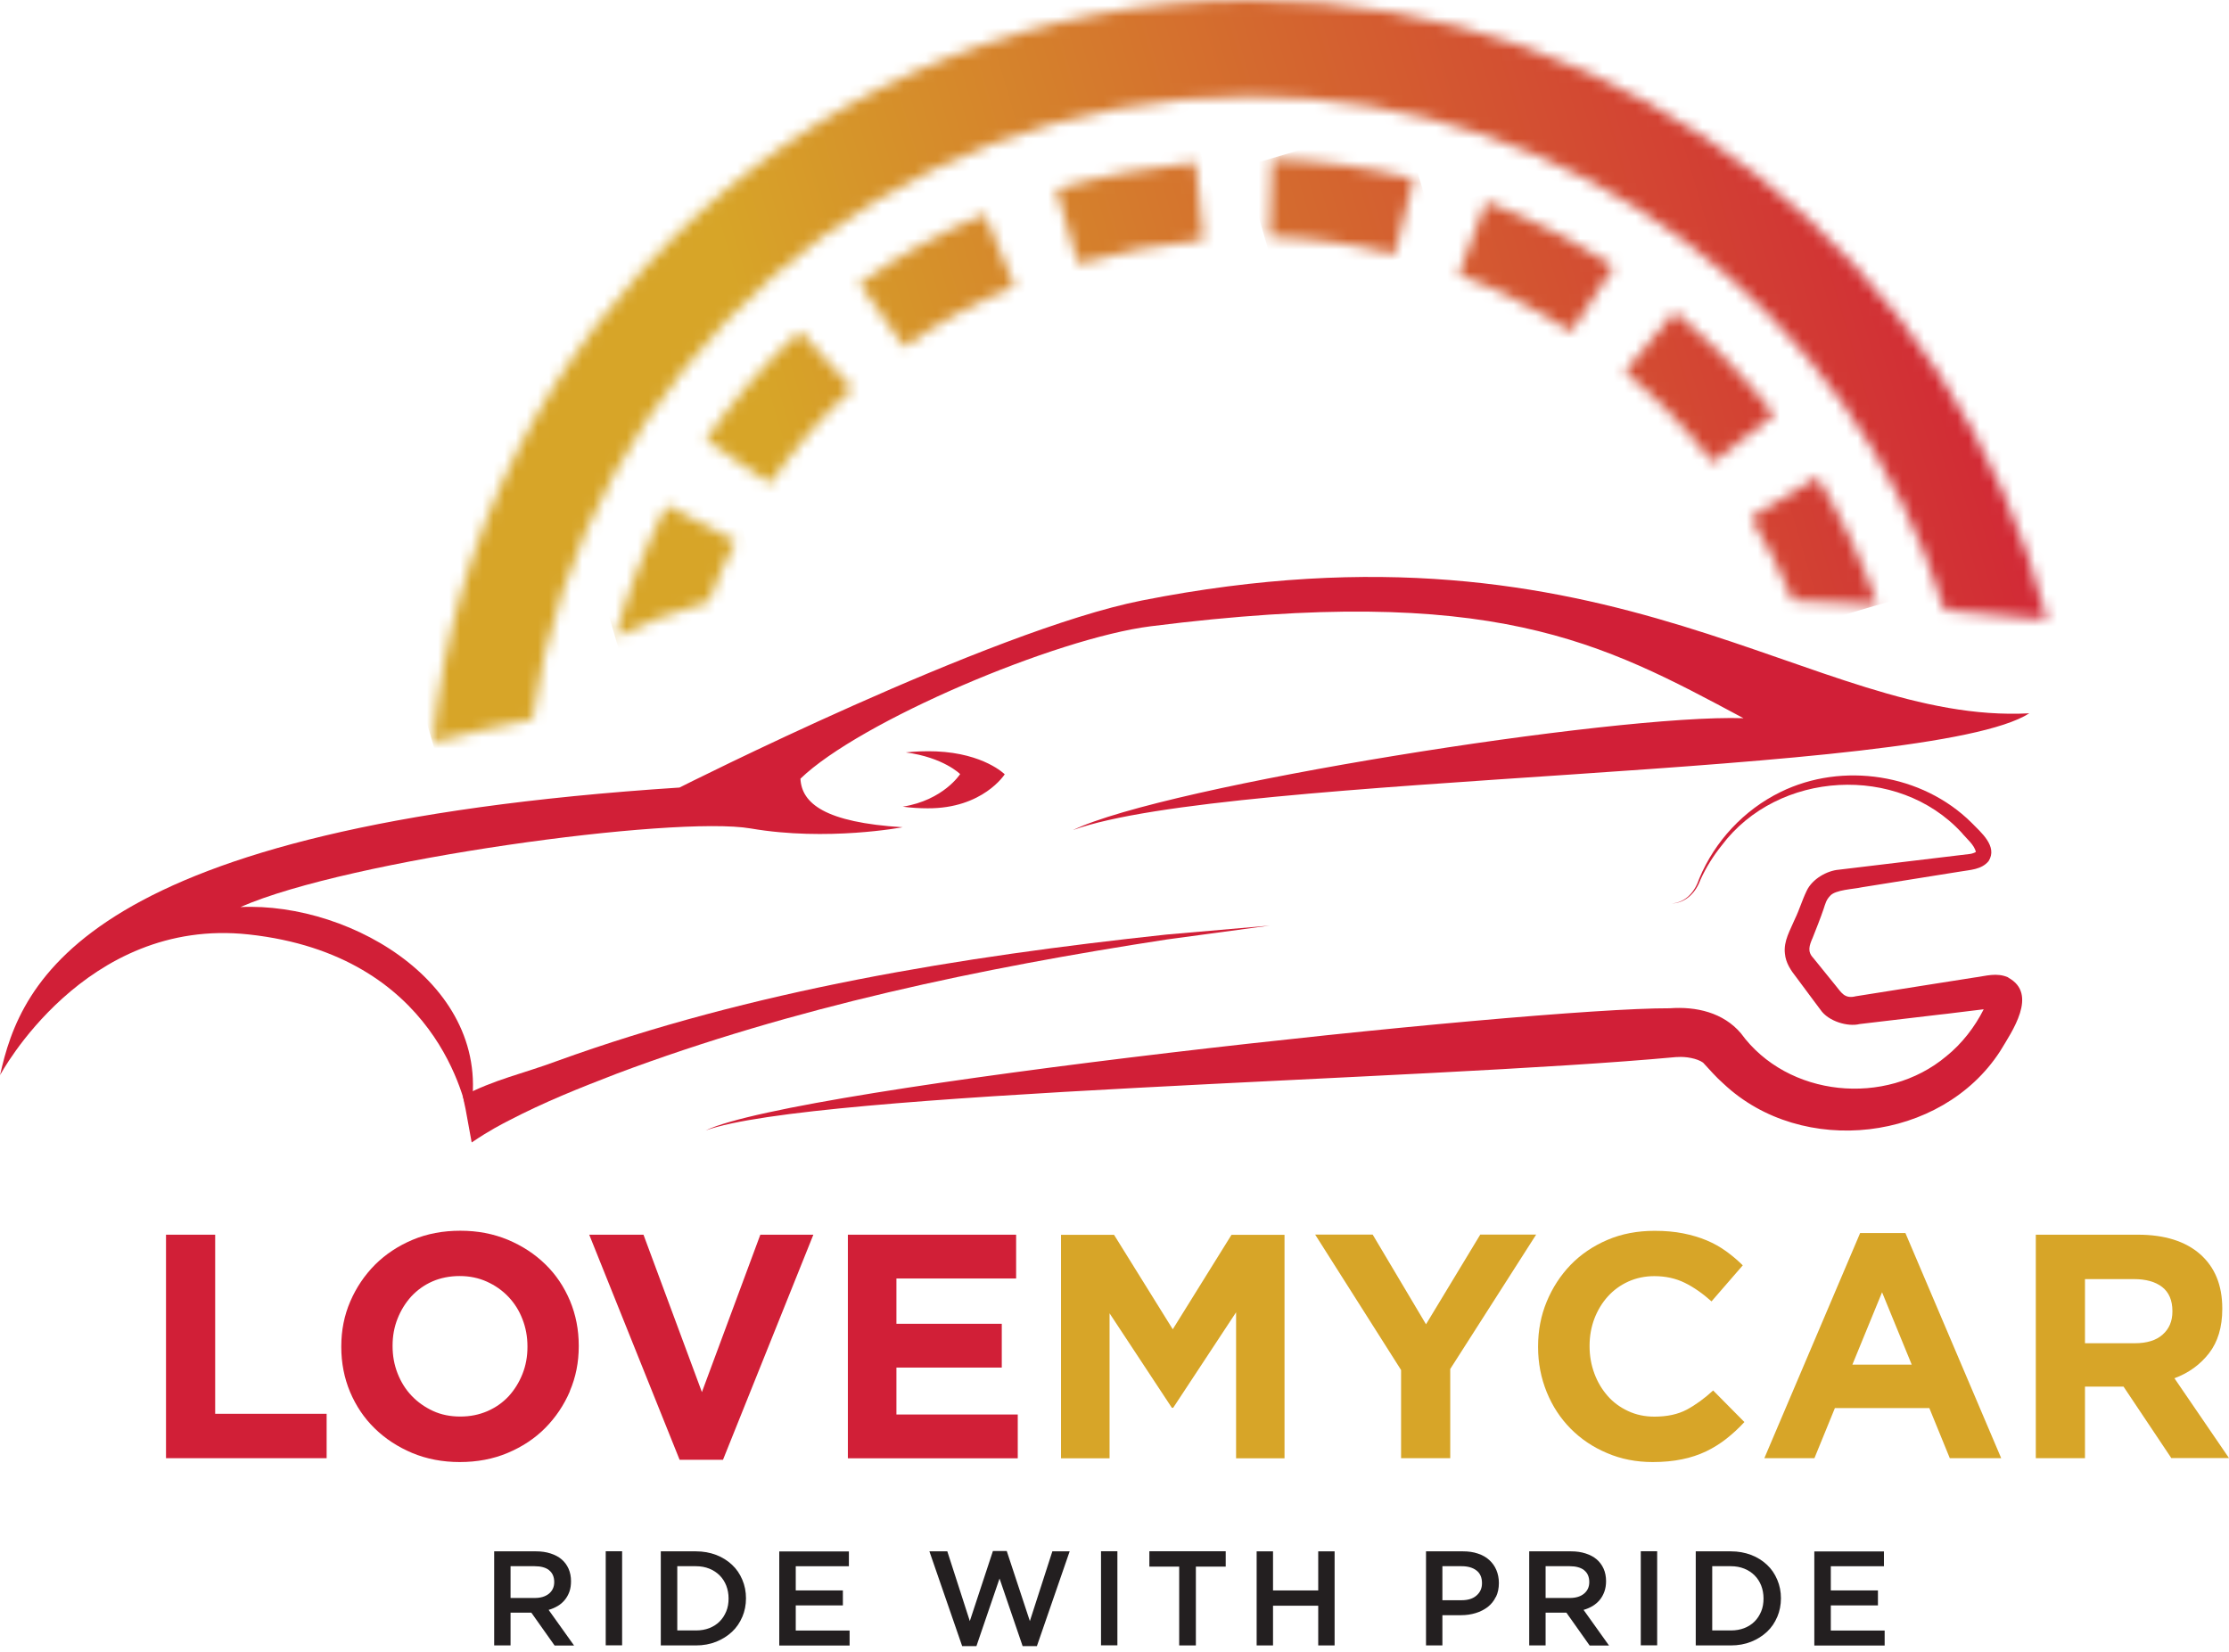 <svg width="201" height="149" viewBox="0 0 201 149" fill="none" xmlns="http://www.w3.org/2000/svg">
<path d="M0 96.988C1.863 88.485 7.526 74.529 61.276 71.022C61.276 71.022 89.325 56.854 102.964 54.154C145.791 45.68 163.46 65.366 182.991 64.328C173.969 70.122 110.876 69.718 96.75 74.86C105.075 70.829 145.626 64.383 157.218 64.769C144.368 57.892 134.694 52.575 103.772 56.478C95.19 57.561 77.512 65.063 72.18 70.223C72.29 72.454 74.392 74.171 81.395 74.603C81.395 74.603 74.584 75.897 67.7 74.713C60.817 73.528 31.418 77.513 21.68 81.801C31.849 81.324 45.02 89.174 42.285 100.991C41.973 99.531 39.458 86.126 22.432 84.271C7.609 82.655 0 96.969 0 96.969M84.405 67.762C83.487 67.725 82.56 67.762 81.679 67.854C85.085 68.304 86.581 69.809 86.581 69.809C86.581 69.809 85.085 72.16 81.404 72.748C82.157 72.849 82.918 72.895 83.653 72.895C88.637 72.922 90.601 69.828 90.601 69.828C90.601 69.828 88.738 67.946 84.424 67.762" fill="#D11F37"/>
<path d="M181.1 88.146C180.035 87.677 179.073 88.026 178.035 88.155L174.474 88.715L167.351 89.844C166.314 90.111 166.039 89.486 165.506 88.853C164.993 88.201 164.01 87.025 163.505 86.383C162.964 85.814 163.148 85.272 163.46 84.565C163.79 83.729 164.148 82.839 164.442 81.976C164.616 81.443 164.69 81.149 165.02 80.8C165.479 80.231 167.177 80.185 167.875 80.02C169.646 79.735 173.226 79.166 174.997 78.881L176.778 78.597C177.668 78.441 178.678 78.431 179.32 77.66C180.174 76.32 178.613 75.052 177.778 74.189C173.336 69.782 166.14 68.68 160.559 71.426C157.264 73.032 154.639 75.861 153.235 79.221C152.84 80.405 152.06 81.36 150.757 81.48C152.078 81.415 152.932 80.46 153.363 79.285C153.859 78.202 154.501 77.183 155.245 76.255C160.321 69.479 171.142 68.855 176.888 75.089C177.328 75.631 178.044 76.191 178.173 76.834C178.053 76.907 177.815 76.99 177.668 77.008C173.969 77.458 169.527 77.981 165.819 78.431C164.763 78.514 163.423 79.258 162.918 80.332C162.468 81.269 162.285 81.994 161.844 82.903C161.45 83.858 160.816 84.859 160.954 85.997C161.027 86.833 161.496 87.522 161.982 88.136C162.322 88.596 163.23 89.808 163.579 90.285L164.157 91.056C164.873 92.121 166.645 92.617 167.691 92.351L174.841 91.506C175.621 91.433 177.558 91.167 178.88 91.02C178.081 92.617 176.897 94.141 175.511 95.252C170.059 99.834 161.183 98.953 156.989 93.187C155.392 91.304 152.941 90.753 150.573 90.928C137.943 90.882 71.748 98.016 63.634 101.946C73.299 98.429 128.6 97.419 151.069 95.335C151.069 95.335 151.151 95.335 151.188 95.326C151.216 95.326 151.243 95.326 151.28 95.326C151.996 95.271 153.042 95.445 153.575 95.831C154.171 96.465 154.758 97.162 155.419 97.732C162.514 104.416 175.061 102.965 180.348 94.821C181.431 93.021 183.818 89.633 181.091 88.164" fill="#D11F37"/>
<path d="M14.97 131.503V111.348H19.403V127.499H29.454V131.503H14.979H14.97Z" fill="#D11F37"/>
<path d="M51.39 125.47C50.849 126.728 50.105 127.83 49.16 128.785C48.214 129.74 47.076 130.483 45.764 131.034C44.451 131.585 43.01 131.851 41.459 131.851C39.908 131.851 38.476 131.576 37.173 131.034C35.869 130.483 34.74 129.749 33.786 128.812C32.831 127.885 32.097 126.783 31.565 125.525C31.041 124.267 30.775 122.917 30.775 121.476V121.421C30.775 119.979 31.041 118.63 31.583 117.372C32.125 116.114 32.868 115.012 33.813 114.057C34.768 113.111 35.897 112.358 37.209 111.807C38.522 111.256 39.954 110.99 41.514 110.99C43.075 110.99 44.497 111.266 45.8 111.807C47.104 112.358 48.233 113.093 49.178 114.02C50.133 114.948 50.867 116.049 51.399 117.307C51.923 118.565 52.189 119.915 52.189 121.357V121.412C52.189 122.853 51.923 124.203 51.381 125.461L51.39 125.47ZM47.563 121.421C47.563 120.558 47.416 119.74 47.113 118.969C46.819 118.198 46.397 117.528 45.846 116.949C45.296 116.371 44.653 115.921 43.901 115.581C43.148 115.241 42.331 115.076 41.45 115.076C40.569 115.076 39.724 115.241 38.99 115.563C38.256 115.884 37.623 116.343 37.09 116.913C36.567 117.491 36.154 118.152 35.851 118.914C35.548 119.676 35.401 120.484 35.401 121.347V121.402C35.401 122.265 35.548 123.083 35.851 123.854C36.154 124.625 36.567 125.295 37.118 125.874C37.668 126.452 38.311 126.902 39.045 127.242C39.779 127.582 40.605 127.747 41.505 127.747C42.404 127.747 43.203 127.582 43.956 127.26C44.708 126.93 45.342 126.48 45.874 125.911C46.397 125.332 46.81 124.671 47.113 123.909C47.416 123.147 47.563 122.339 47.563 121.476V121.421Z" fill="#D11F37"/>
<path d="M65.204 131.649H61.285L53.134 111.348H58.026L63.295 125.543L68.563 111.348H73.345L65.195 131.649H65.204Z" fill="#D11F37"/>
<path d="M76.457 131.503V111.348H91.629V115.297H80.835V119.382H90.335V123.331H80.835V127.563H91.776V131.512H76.457V131.503Z" fill="#D11F37"/>
<path d="M111.464 131.502V118.345L105.791 126.957H105.672L100.055 118.437V131.512H95.677V111.358H100.459L105.754 119.878L111.051 111.358H115.832V131.512H111.454L111.464 131.502Z" fill="#D7A528"/>
<path d="M130.775 123.468V131.502H126.342V123.551L118.595 111.339H123.781L128.59 119.428L133.483 111.339H138.522L130.775 123.459V123.468Z" fill="#D7A528"/>
<path d="M155.676 129.749C155.116 130.189 154.511 130.566 153.85 130.887C153.189 131.199 152.464 131.447 151.674 131.603C150.885 131.769 150.004 131.851 149.031 131.851C147.553 131.851 146.177 131.585 144.919 131.043C143.653 130.511 142.56 129.776 141.633 128.84C140.715 127.912 139.99 126.811 139.476 125.543C138.962 124.276 138.696 122.927 138.696 121.485V121.43C138.696 119.988 138.953 118.639 139.476 117.381C139.999 116.123 140.715 115.021 141.633 114.066C142.551 113.12 143.662 112.367 144.947 111.817C146.232 111.266 147.654 110.999 149.206 110.999C150.151 110.999 151.004 111.073 151.785 111.229C152.565 111.385 153.272 111.596 153.905 111.862C154.538 112.129 155.126 112.459 155.658 112.845C156.19 113.23 156.695 113.653 157.154 114.112L154.336 117.362C153.547 116.655 152.748 116.095 151.932 115.691C151.115 115.287 150.197 115.085 149.178 115.085C148.333 115.085 147.553 115.251 146.837 115.572C146.112 115.902 145.497 116.352 144.983 116.922C144.469 117.491 144.066 118.161 143.772 118.923C143.487 119.685 143.34 120.493 143.34 121.357V121.412C143.34 122.275 143.487 123.092 143.772 123.863C144.056 124.634 144.46 125.305 144.965 125.883C145.47 126.462 146.085 126.912 146.81 127.251C147.535 127.591 148.324 127.756 149.187 127.756C150.334 127.756 151.317 127.545 152.106 127.123C152.895 126.7 153.694 126.122 154.483 125.396L157.301 128.243C156.787 128.803 156.245 129.299 155.686 129.74L155.676 129.749Z" fill="#D7A528"/>
<path d="M175.823 131.502L173.978 126.985H165.461L163.616 131.502H159.1L167.737 111.201H171.821L180.458 131.502H175.823ZM169.72 116.527L167.039 123.064H172.39L169.71 116.527H169.72Z" fill="#D7A528"/>
<path d="M195.805 131.503L191.49 125.048H188.013V131.503H183.579V111.348H192.794C195.19 111.348 197.063 111.936 198.394 113.102C199.725 114.277 200.394 115.902 200.394 117.996V118.051C200.394 119.685 199.991 121.017 199.201 122.036C198.403 123.064 197.365 123.817 196.08 124.295L201 131.493H195.814L195.805 131.503ZM195.897 118.225C195.897 117.271 195.584 116.545 194.978 116.068C194.364 115.59 193.51 115.352 192.418 115.352H188.013V121.136H192.501C193.593 121.136 194.436 120.879 195.016 120.356C195.602 119.842 195.897 119.144 195.897 118.281V118.225Z" fill="#D7A528"/>
<mask id="mask0_64_652" style="mask-type:luminance" maskUnits="userSpaceOnUse" x="95" y="14" width="14" height="10">
<path d="M95.245 17.06L97.209 23.79C100.78 22.753 104.58 22.018 108.517 21.623L107.811 14.645C103.451 15.086 99.229 15.894 95.245 17.06Z" fill="white"/>
</mask>
<g mask="url(#mask0_64_652)">
<path d="M107.466 11.068L92.775 15.377L96.294 27.387L110.986 23.078L107.466 11.068Z" fill="url(#paint0_linear_64_652)"/>
</g>
<mask id="mask1_64_652" style="mask-type:luminance" maskUnits="userSpaceOnUse" x="77" y="19" width="15" height="13">
<path d="M77.485 25.562L81.542 31.282C84.589 29.115 87.939 27.27 91.491 25.801L88.802 19.318C84.763 20.989 80.954 23.092 77.476 25.562" fill="white"/>
</mask>
<g mask="url(#mask1_64_652)">
<path d="M90.376 15.539L74.249 20.269L78.588 35.072L94.715 30.342L90.376 15.539Z" fill="url(#paint1_linear_64_652)"/>
</g>
<mask id="mask2_64_652" style="mask-type:luminance" maskUnits="userSpaceOnUse" x="63" y="29" width="14" height="15">
<path d="M63.644 39.675L69.435 43.623C71.583 40.483 74.079 37.59 76.861 35.047L72.133 29.869C68.949 32.779 66.094 36.075 63.644 39.666" fill="white"/>
</mask>
<g mask="url(#mask2_64_652)">
<path d="M75.821 26.309L59.94 30.966L64.697 47.196L80.577 42.539L75.821 26.309Z" fill="url(#paint2_linear_64_652)"/>
</g>
<mask id="mask3_64_652" style="mask-type:luminance" maskUnits="userSpaceOnUse" x="131" y="18" width="15" height="12">
<path d="M131.519 24.745C135.061 26.095 138.485 27.839 141.67 29.924L145.516 24.056C141.909 21.688 138.035 19.713 134.015 18.189L131.528 24.745H131.519Z" fill="white"/>
</mask>
<g mask="url(#mask3_64_652)">
<path d="M144.396 14.412L128.349 19.119L132.622 33.701L148.67 28.994L144.396 14.412Z" fill="url(#paint3_linear_64_652)"/>
</g>
<mask id="mask4_64_652" style="mask-type:luminance" maskUnits="userSpaceOnUse" x="146" y="28" width="14" height="14">
<path d="M146.525 33.523C149.453 35.956 152.115 38.711 154.455 41.713L159.99 37.398C157.337 34 154.318 30.879 151.014 28.124L146.525 33.514V33.523Z" fill="white"/>
</mask>
<g mask="url(#mask4_64_652)">
<path d="M158.918 24.491L142.853 29.202L147.583 45.344L163.649 40.632L158.918 24.491Z" fill="url(#paint4_linear_64_652)"/>
</g>
<mask id="mask5_64_652" style="mask-type:luminance" maskUnits="userSpaceOnUse" x="114" y="14" width="14" height="9">
<path d="M114.483 21.348C118.301 21.467 122.092 22 125.764 22.936L127.48 16.133C123.322 15.077 119.017 14.48 114.703 14.342L114.483 21.357V21.348Z" fill="white"/>
</mask>
<g mask="url(#mask5_64_652)">
<path d="M126.457 10.82L112.162 15.013L115.512 26.441L129.807 22.248L126.457 10.82Z" fill="url(#paint5_linear_64_652)"/>
</g>
<mask id="mask6_64_652" style="mask-type:luminance" maskUnits="userSpaceOnUse" x="55" y="45" width="12" height="13">
<path d="M55.475 57.469C57.485 56.45 60.339 55.229 63.91 54.246C64.626 52.382 65.433 50.555 66.342 48.811L60.119 45.57C58.173 49.316 56.604 53.319 55.475 57.469Z" fill="white"/>
</mask>
<g mask="url(#mask6_64_652)">
<path d="M65.484 42.631L52.264 46.508L56.336 60.403L69.556 56.526L65.484 42.631Z" fill="url(#paint6_linear_64_652)"/>
</g>
<mask id="mask7_64_652" style="mask-type:luminance" maskUnits="userSpaceOnUse" x="157" y="43" width="13" height="12">
<path d="M157.888 46.68C159.347 49.068 160.605 51.574 161.66 54.154C163.634 54.209 166.13 54.329 169.306 54.549C167.911 50.537 166.094 46.662 163.872 43.026L157.888 46.68Z" fill="white"/>
</mask>
<g mask="url(#mask7_64_652)">
<path d="M168.411 39.954L154.785 43.95L158.798 57.642L172.424 53.646L168.411 39.954Z" fill="url(#paint7_linear_64_652)"/>
</g>
<mask id="mask8_64_652" style="mask-type:luminance" maskUnits="userSpaceOnUse" x="39" y="0" width="146" height="67">
<path d="M39.008 66.954C41.826 66.219 44.901 65.476 48.003 64.861C52.528 33.156 79.843 8.695 112.776 8.695C142.202 8.695 167.131 28.234 175.336 55.018C178.062 55.247 181.138 55.541 184.597 55.89C176.438 23.808 147.342 0 112.776 0C74.327 0 42.634 29.437 39.008 66.954Z" fill="white"/>
</mask>
<g mask="url(#mask8_64_652)">
<path d="M173.07 -39.321L20.934 5.298L50.526 106.272L202.662 61.653L173.07 -39.321Z" fill="url(#paint8_linear_64_652)"/>
</g>
<path d="M41.726 98.861C44.498 97.373 47.26 96.795 50.207 95.693C67.884 89.293 86.562 86.282 105.186 84.28L114.493 83.472L105.241 84.721C88.398 87.31 71.593 90.827 55.622 96.823C52.134 98.172 49.188 99.338 45.856 101.065C45.195 101.414 44.176 101.918 42.533 103.029L41.983 100.018L41.735 98.852L41.726 98.861Z" fill="#D11F37"/>
<path d="M50.005 148.388L47.912 145.431H46.039V148.388H44.562V139.904H48.343C48.83 139.904 49.261 139.968 49.656 140.097C50.05 140.225 50.381 140.4 50.647 140.629C50.913 140.859 51.124 141.143 51.271 141.474C51.418 141.814 51.491 142.181 51.491 142.594C51.491 142.952 51.446 143.264 51.344 143.549C51.243 143.824 51.106 144.072 50.922 144.293C50.748 144.504 50.537 144.688 50.289 144.834C50.041 144.981 49.766 145.101 49.472 145.183L51.767 148.397H50.014L50.005 148.388ZM49.518 141.602C49.215 141.364 48.775 141.244 48.215 141.244H46.039V144.109H48.224C48.756 144.109 49.178 143.981 49.5 143.723C49.812 143.466 49.977 143.117 49.977 142.677C49.977 142.209 49.821 141.85 49.518 141.612V141.602Z" fill="#231F20"/>
<path d="M56.099 139.895V148.379H54.621V139.895H56.099Z" fill="#231F20"/>
<path d="M66.939 145.808C66.718 146.331 66.415 146.781 66.012 147.157C65.608 147.534 65.13 147.837 64.58 148.057C64.029 148.278 63.414 148.388 62.753 148.388H59.587V139.904H62.753C63.414 139.904 64.02 140.014 64.58 140.225C65.13 140.436 65.608 140.739 66.012 141.116C66.415 141.492 66.718 141.942 66.939 142.465C67.159 142.98 67.269 143.54 67.269 144.137C67.269 144.733 67.159 145.293 66.939 145.817V145.808ZM65.488 142.989C65.351 142.64 65.149 142.328 64.892 142.071C64.635 141.814 64.323 141.612 63.965 141.465C63.598 141.318 63.194 141.244 62.753 141.244H61.074V147.038H62.753C63.203 147.038 63.607 146.965 63.965 146.827C64.332 146.68 64.635 146.487 64.892 146.23C65.149 145.973 65.342 145.67 65.488 145.321C65.635 144.972 65.7 144.577 65.7 144.155C65.7 143.733 65.626 143.347 65.488 142.989Z" fill="#231F20"/>
<path d="M76.558 141.245H71.757V143.43H76.007V144.78H71.757V147.047H76.613V148.397H70.27V139.913H76.549V141.263L76.558 141.245Z" fill="#231F20"/>
<path d="M89.527 139.876H90.784L92.868 146.193L94.896 139.904H96.457L93.501 148.452H92.216L90.133 142.355L88.049 148.452H86.764L83.809 139.904H85.424L87.453 146.193L89.536 139.876H89.527Z" fill="#231F20"/>
<path d="M100.761 139.895V148.379H99.284V139.895H100.761Z" fill="#231F20"/>
<path d="M107.838 148.388H106.333V141.281H103.644V139.895H110.528V141.281H107.838V148.388Z" fill="#231F20"/>
<path d="M114.795 144.807V148.388H113.318V139.904H114.795V143.43H118.871V139.904H120.348V148.388H118.871V144.807H114.795Z" fill="#231F20"/>
<path d="M134.887 144.008C134.713 144.375 134.465 144.678 134.162 144.917C133.85 145.156 133.492 145.34 133.079 145.468C132.666 145.596 132.225 145.661 131.757 145.661H130.068V148.388H128.591V139.904H131.932C132.427 139.904 132.868 139.968 133.272 140.106C133.676 140.244 134.015 140.427 134.291 140.684C134.566 140.932 134.786 141.235 134.933 141.584C135.08 141.933 135.162 142.328 135.162 142.759C135.162 143.237 135.071 143.659 134.896 144.017L134.887 144.008ZM133.143 141.63C132.813 141.373 132.363 141.244 131.803 141.244H130.068V144.311H131.803C132.372 144.311 132.822 144.173 133.143 143.889C133.474 143.604 133.639 143.237 133.639 142.778C133.639 142.264 133.474 141.887 133.143 141.63Z" fill="#231F20"/>
<path d="M143.34 148.388L141.247 145.431H139.375V148.388H137.897V139.904H141.679C142.165 139.904 142.597 139.968 142.991 140.097C143.386 140.225 143.716 140.4 143.983 140.629C144.249 140.859 144.46 141.143 144.607 141.474C144.754 141.804 144.827 142.181 144.827 142.594C144.827 142.952 144.772 143.264 144.671 143.549C144.57 143.824 144.433 144.072 144.249 144.293C144.075 144.504 143.854 144.688 143.616 144.834C143.368 144.981 143.092 145.101 142.799 145.183L145.093 148.397H143.34V148.388ZM142.854 141.602C142.542 141.364 142.11 141.244 141.55 141.244H139.375V144.109H141.56C142.092 144.109 142.523 143.981 142.835 143.723C143.148 143.466 143.313 143.117 143.313 142.677C143.313 142.209 143.157 141.85 142.854 141.612V141.602Z" fill="#231F20"/>
<path d="M149.435 139.895V148.379H147.957V139.895H149.435Z" fill="#231F20"/>
<path d="M160.265 145.808C160.045 146.331 159.742 146.781 159.339 147.157C158.935 147.534 158.457 147.837 157.907 148.057C157.356 148.278 156.741 148.388 156.08 148.388H152.914V139.904H156.08C156.741 139.904 157.347 140.014 157.907 140.225C158.457 140.436 158.935 140.739 159.339 141.116C159.742 141.492 160.045 141.942 160.265 142.465C160.486 142.98 160.596 143.54 160.596 144.137C160.596 144.733 160.486 145.293 160.265 145.817V145.808ZM158.815 142.989C158.678 142.64 158.476 142.328 158.219 142.071C157.962 141.814 157.65 141.612 157.292 141.465C156.925 141.318 156.521 141.244 156.08 141.244H154.4V147.038H156.08C156.53 147.038 156.934 146.965 157.292 146.827C157.659 146.68 157.962 146.487 158.219 146.23C158.476 145.973 158.669 145.67 158.815 145.321C158.962 144.972 159.026 144.577 159.026 144.155C159.026 143.733 158.953 143.347 158.815 142.989Z" fill="#231F20"/>
<path d="M169.894 141.245H165.093V143.43H169.343V144.78H165.093V147.047H169.949V148.397H163.606V139.913H169.884V141.263L169.894 141.245Z" fill="#231F20"/>
<defs>
<linearGradient id="paint0_linear_64_652" x1="177.132" y1="-2.093" x2="66.315" y2="30.384" gradientUnits="userSpaceOnUse">
<stop stop-color="#D11F37"/>
<stop offset="0.99" stop-color="#D7A528"/>
<stop offset="1" stop-color="#D7A528"/>
</linearGradient>
<linearGradient id="paint1_linear_64_652" x1="177.424" y1="-1.169" x2="66.607" y2="31.308" gradientUnits="userSpaceOnUse">
<stop stop-color="#D11F37"/>
<stop offset="0.99" stop-color="#D7A528"/>
<stop offset="1" stop-color="#D7A528"/>
</linearGradient>
<linearGradient id="paint2_linear_64_652" x1="179.363" y1="5.633" x2="68.546" y2="38.111" gradientUnits="userSpaceOnUse">
<stop stop-color="#D11F37"/>
<stop offset="0.99" stop-color="#D7A528"/>
<stop offset="1" stop-color="#D7A528"/>
</linearGradient>
<linearGradient id="paint3_linear_64_652" x1="181.268" y1="11.836" x2="70.451" y2="44.313" gradientUnits="userSpaceOnUse">
<stop stop-color="#D11F37"/>
<stop offset="0.99" stop-color="#D7A528"/>
<stop offset="1" stop-color="#D7A528"/>
</linearGradient>
<linearGradient id="paint4_linear_64_652" x1="185.39" y1="25.825" x2="74.574" y2="58.302" gradientUnits="userSpaceOnUse">
<stop stop-color="#D11F37"/>
<stop offset="0.99" stop-color="#D7A528"/>
<stop offset="1" stop-color="#D7A528"/>
</linearGradient>
<linearGradient id="paint5_linear_64_652" x1="178.378" y1="2.318" x2="67.561" y2="34.795" gradientUnits="userSpaceOnUse">
<stop stop-color="#D11F37"/>
<stop offset="0.99" stop-color="#D7A528"/>
<stop offset="1" stop-color="#D7A528"/>
</linearGradient>
<linearGradient id="paint6_linear_64_652" x1="182.674" y1="16.602" x2="71.858" y2="49.079" gradientUnits="userSpaceOnUse">
<stop stop-color="#D11F37"/>
<stop offset="0.99" stop-color="#D7A528"/>
<stop offset="1" stop-color="#D7A528"/>
</linearGradient>
<linearGradient id="paint7_linear_64_652" x1="190.229" y1="42.347" x2="79.413" y2="74.824" gradientUnits="userSpaceOnUse">
<stop stop-color="#D11F37"/>
<stop offset="0.99" stop-color="#D7A528"/>
<stop offset="1" stop-color="#D7A528"/>
</linearGradient>
<linearGradient id="paint8_linear_64_652" x1="181.771" y1="13.647" x2="70.955" y2="46.124" gradientUnits="userSpaceOnUse">
<stop stop-color="#D11F37"/>
<stop offset="0.99" stop-color="#D7A528"/>
<stop offset="1" stop-color="#D7A528"/>
</linearGradient>
</defs>
</svg>

